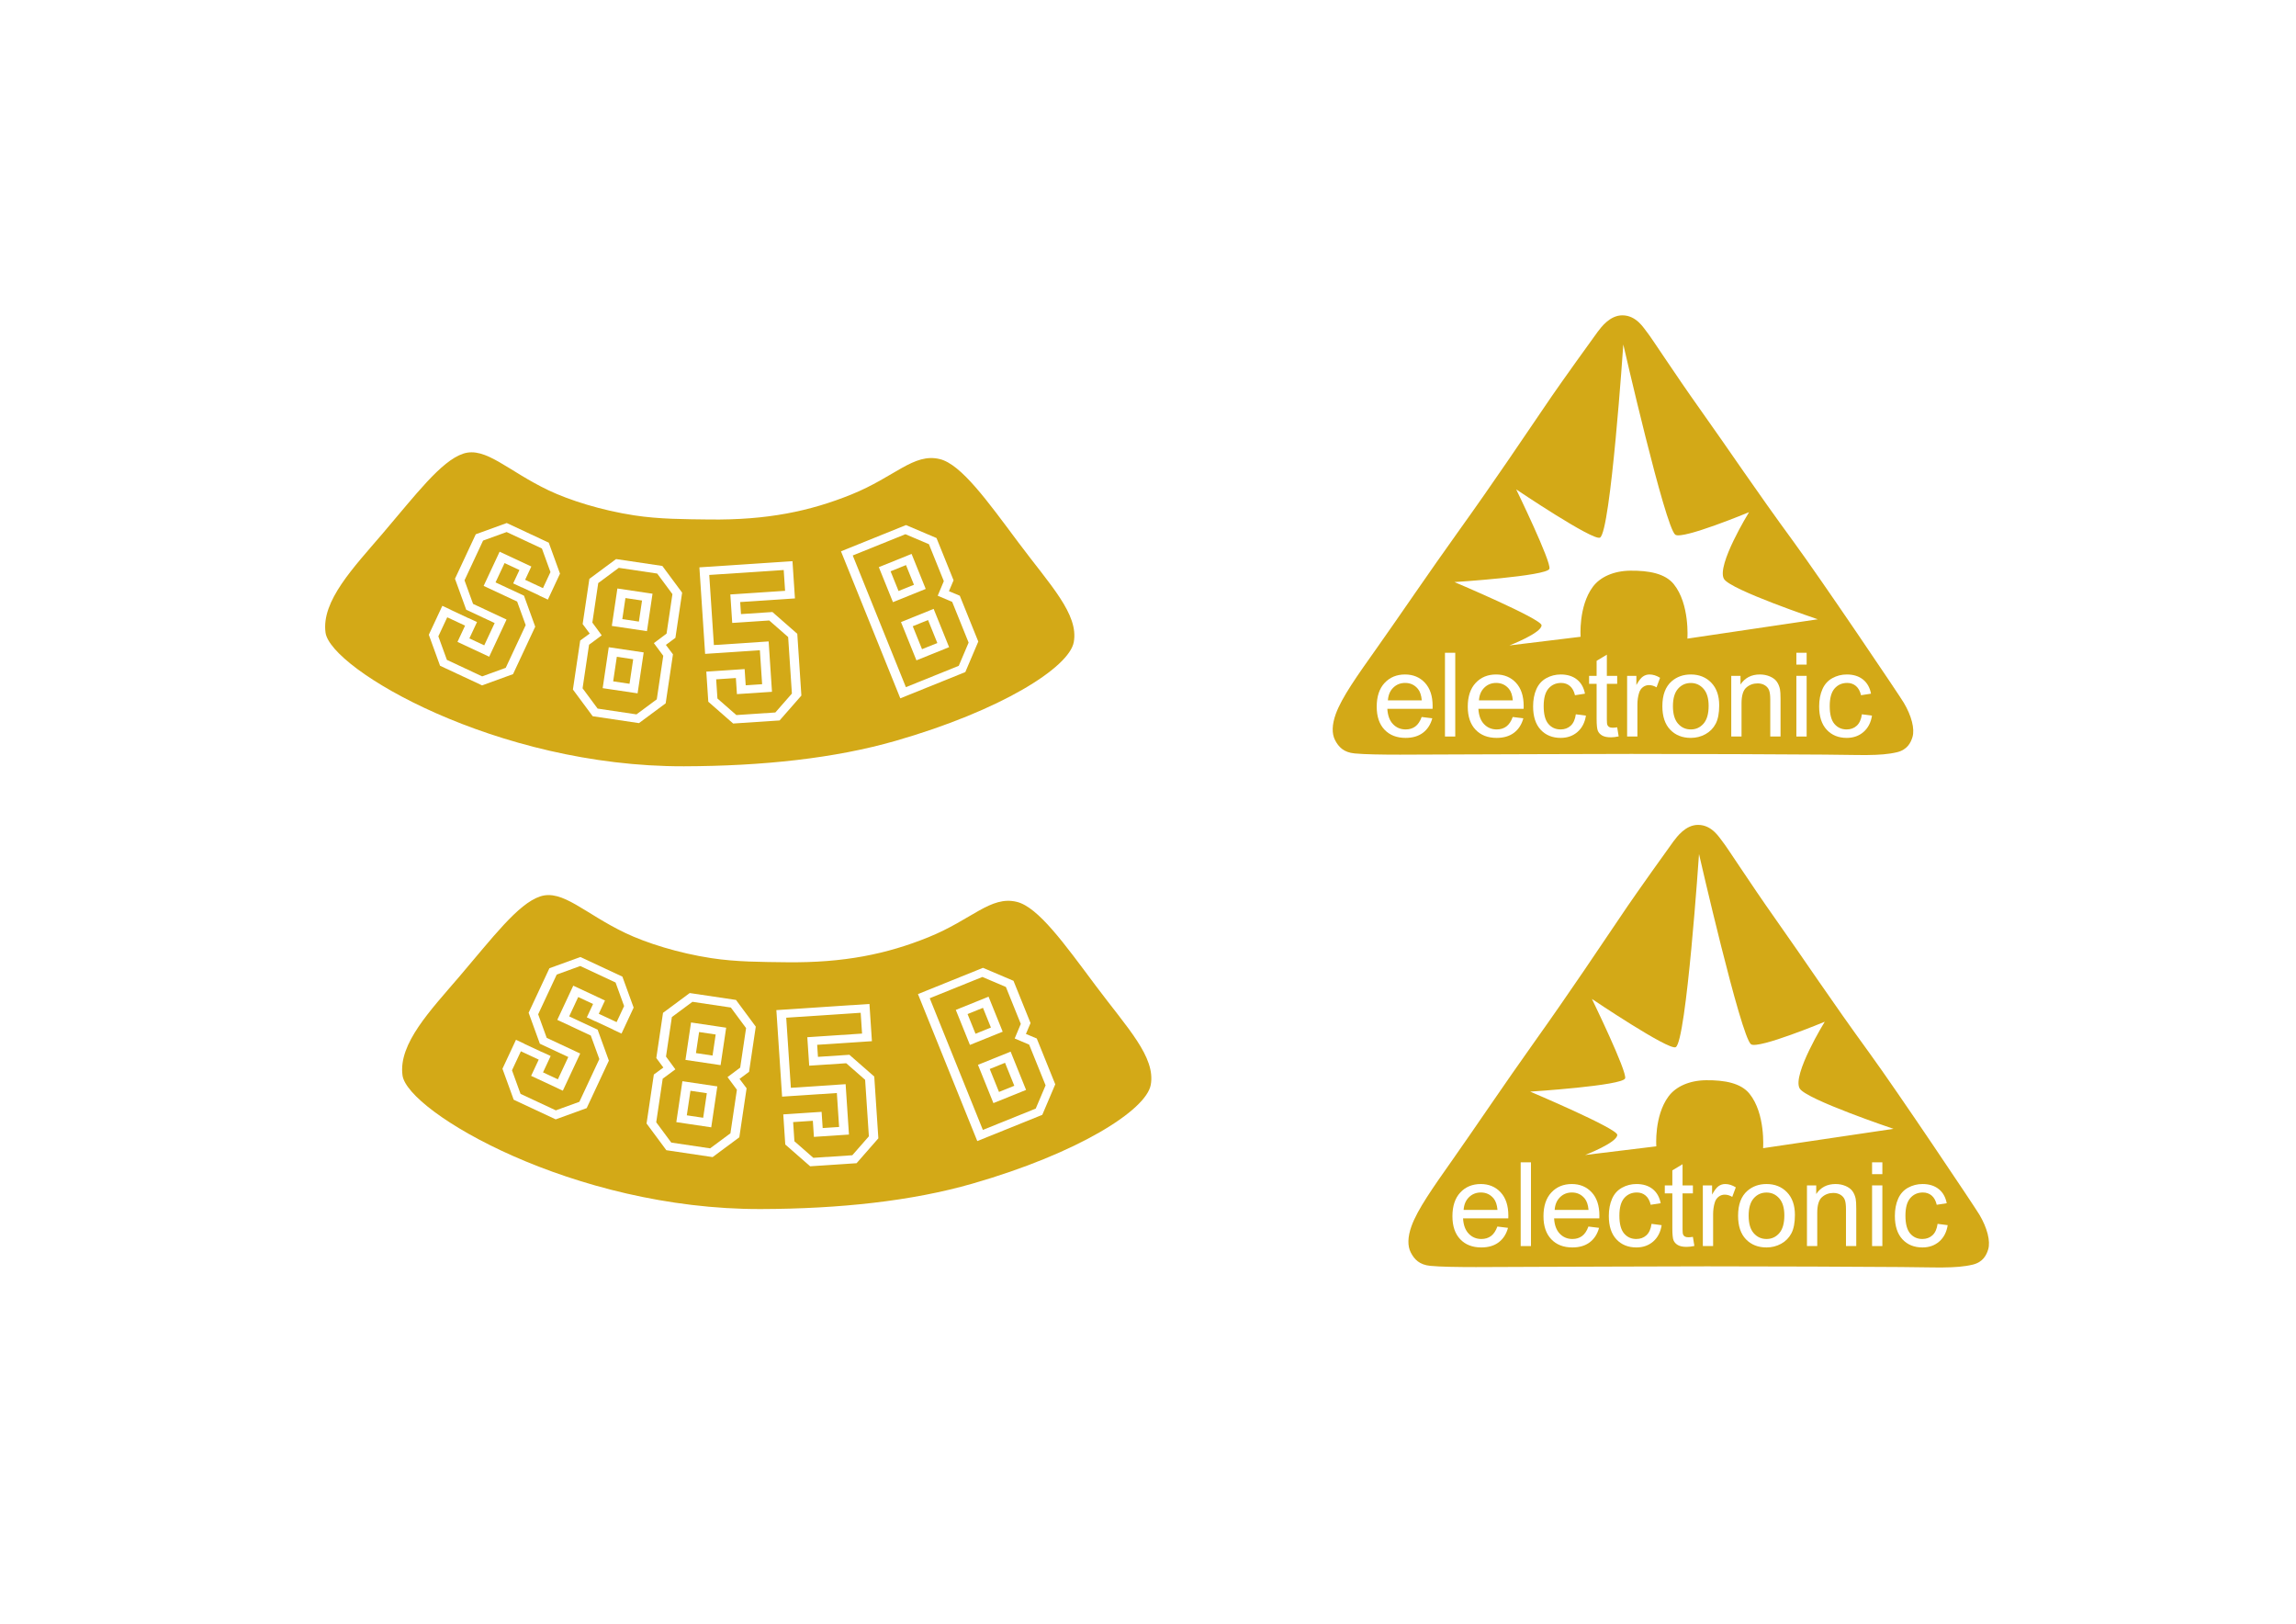 <?xml version="1.0" encoding="UTF-8" standalone="no"?>
<!DOCTYPE svg PUBLIC "-//W3C//DTD SVG 1.1//EN" "http://www.w3.org/Graphics/SVG/1.1/DTD/svg11.dtd">
<!-- Created with Vectornator (http://vectornator.io/) -->
<svg height="100%" stroke-miterlimit="10" style="fill-rule:nonzero;clip-rule:evenodd;stroke-linecap:round;stroke-linejoin:round;" version="1.1" viewBox="0 0 1190.7 841.995" width="100%" xml:space="preserve" xmlns="http://www.w3.org/2000/svg" xmlns:vectornator="http://vectornator.io" xmlns:xlink="http://www.w3.org/1999/xlink">
<defs/>
<path d="M0 0L1190.7 0L1190.7 841.995L0 841.995L0 0Z" fill="#ffffff" fill-rule="nonzero" opacity="1" stroke="none"/>
<clipPath id="ArtboardFrame">
<rect height="841.995" width="1190.7" x="0" y="0"/>
</clipPath>
<g clip-path="url(#ArtboardFrame)" id="Ebene-1-kopieren" vectornator:layerName="Ebene-1 kopieren">
<path d="M1279.75-44.932L1280.21-44.932C1280.27-44.932 1280.33-44.879 1280.33-44.813L1280.33-44.813C1280.33-44.748 1280.27-44.694 1280.21-44.694L1279.75-44.694C1279.69-44.694 1279.64-44.748 1279.64-44.813L1279.64-44.813C1279.64-44.879 1279.69-44.932 1279.75-44.932Z" fill="#676565" fill-rule="nonzero" opacity="1" stroke="none" vectornator:layerName="path"/>
</g>
<g id="Ebene-1" vectornator:layerName="Ebene 1"/>
<g id="Ebene-1_2" vectornator:layerName="Ebene-1"/>
<g clip-path="url(#ArtboardFrame)" id="Ebene-1-kopieren_2" vectornator:layerName="Ebene-1 kopieren">
<path d="M240.184 235.24C251.813 231.37 263.31 244.154 284.445 254.218C295.349 259.41 311.912 264.622 328.919 267.223C342.008 269.225 355.065 269.204 367.825 269.362C397.795 269.734 419.997 265.097 441.52 256.397C464.142 247.252 473.836 234.739 487.383 238.044C498.498 240.756 512.14 259.853 528.158 281.305C544.664 303.411 559.492 318.477 556.856 332.945C554.46 346.099 519.134 368.422 464.362 384.16C432.887 393.204 395.528 397.218 354.685 397.331C257.487 397.6 171.409 346.937 168.82 328.023C166.573 311.601 183.42 294.208 198.369 276.709C215.539 256.609 228.714 239.059 240.184 235.24Z" fill="#d3a917" fill-rule="nonzero" opacity="1" stroke="none"/>
<g opacity="1">
<path d="M271.736 308.871L256.987 301.978L261.67 291.957L269.379 295.559L266.136 302.497L270.505 304.538L270.529 304.487L279.779 308.81L279.755 308.861L284.123 310.903L290.415 297.438L284.585 281.377L262.795 271.194L246.733 277.024L235.95 300.099L241.781 316.16L256.53 323.053L251.126 334.616L243.417 331.014L247.38 322.534L243.012 320.493L242.988 320.544L233.738 316.221L233.762 316.17L229.393 314.128L222.381 329.134L228.211 345.196L250.001 355.379L266.063 349.548L277.566 324.932L271.736 308.871ZM250.817 303.791L268.187 311.908L272.622 324.124L262.271 346.274L250.055 350.708L231.76 342.158L227.325 329.942L231.936 320.075L241.187 324.398L237.248 332.826L253.693 340.512L262.699 321.24L245.329 313.123L240.895 300.907L250.525 280.299L262.741 275.865L281.036 284.414L285.471 296.63L281.58 304.956L272.33 300.633L275.548 293.746L259.103 286.061L250.817 303.791Z" fill="#ffffff" fill-rule="nonzero" opacity="1" stroke="none"/>
</g>
<g opacity="1">
<path d="M317.288 324.55L335.511 327.261L338.399 307.851L320.177 305.139L317.288 324.55ZM330.073 370.413L309.927 367.415L302.123 356.884L305.483 334.304L312.049 329.439L307.192 322.816L310.241 302.33L320.902 294.43L340.822 297.394L348.722 308.056L345.674 328.542L339.099 333.464L343.965 340.03L340.605 362.61L330.073 370.413ZM307.371 371.373L331.365 374.944L345.213 364.684L348.994 339.274L345.324 334.39L350.265 330.729L353.751 307.301L343.491 293.453L319.497 289.883L305.649 300.143L302.163 323.572L305.824 328.512L300.892 332.117L297.111 357.526L307.371 371.373ZM326.475 354.549L317.987 353.286L319.882 340.553L328.37 341.816L326.475 354.549ZM312.545 356.815L330.654 359.509L333.812 338.288L315.703 335.593L312.545 356.815ZM331.332 322.301L322.73 321.021L324.355 310.099L332.957 311.379L331.332 322.301Z" fill="#ffffff" fill-rule="nonzero" opacity="1" stroke="none"/>
</g>
<g opacity="1">
<path d="M384.274 318.418L383.86 312.171L412.255 310.289L410.976 290.98L362.703 294.179L365.676 339.044L394.072 337.162L395.239 354.768L386.72 355.333L386.163 346.927L366.286 348.245L367.321 363.862L380.219 375.157L404.299 373.562L415.594 360.663L413.471 328.633L400.573 317.338L384.274 318.418ZM378.75 308.231L379.729 322.997L398.924 321.725L408.734 330.316L410.676 359.62L402.086 369.43L381.868 370.77L372.058 362.179L371.399 352.241L381.622 351.563L382.175 359.912L400.348 358.707L398.617 332.583L370.221 334.465L367.812 298.118L406.431 295.559L407.146 306.349L378.75 308.231Z" fill="#ffffff" fill-rule="nonzero" opacity="1" stroke="none"/>
</g>
<g opacity="1">
<path d="M473.974 303.215L465.981 306.441L461.858 296.226L469.851 293L473.974 303.215ZM463.084 312.227L480.075 305.369L472.747 287.214L455.756 294.072L463.084 312.227ZM507.337 332.653L497.745 308.887L492.12 306.54L494.519 300.894L485.674 278.98L469.85 272.256L436.132 285.865L466.896 362.086L500.613 348.478L507.337 332.653ZM467.25 322.549L475.261 342.398L492.199 335.562L484.188 315.712L467.25 322.549ZM478.158 336.612L473.351 324.703L481.291 321.498L486.098 333.408L478.158 336.612ZM493.801 312.079L502.325 333.198L497.211 345.234L469.793 356.3L442.234 288.019L469.546 276.995L481.731 282.173L489.464 301.334L486.297 308.89L493.801 312.079Z" fill="#ffffff" fill-rule="nonzero" opacity="1" stroke="none"/>
</g>
<path d="M841.385 163.504C848.753 163.532 852.535 170.303 854.192 172.307C856.317 174.878 868.388 193.564 881.228 211.615C897.523 234.524 909.954 253.346 930.234 281.037C944.655 300.729 984.841 360.26 987.295 364.379C991.32 371.135 993.07 377.955 991.815 382.141C990.961 384.989 989.188 388.749 983.779 390.039C974.888 392.158 964.233 391.379 946.299 391.272C919.964 391.115 884.789 390.909 845.959 390.913C813.751 390.917 784.235 391.148 758.209 391.173C736.33 391.194 712.983 391.659 702.538 390.667C696.824 390.124 694.202 387.314 692.357 383.768C690.607 380.404 690.742 375.713 692.722 370.237C695.829 361.643 703.745 350.509 714.221 335.735C725.232 320.208 741.29 296.483 756.494 275.297C774.805 249.782 790.282 226.681 804.769 205.412C808.786 199.514 826.712 174.445 828.58 172.004C830.395 169.631 834.882 163.478 841.385 163.504Z" fill="#d3a917" fill-rule="nonzero" opacity="1" stroke="none"/>
<g opacity="1">
<path d="M737.273 371.764L742.782 372.445C741.913 375.664 740.304 378.162 737.954 379.939C735.604 381.717 732.602 382.605 728.949 382.605C724.348 382.605 720.699 381.188 718.004 378.355C715.308 375.521 713.96 371.546 713.96 366.432C713.96 361.139 715.323 357.032 718.048 354.109C720.773 351.186 724.308 349.725 728.653 349.725C732.859 349.725 736.295 351.157 738.961 354.02C741.627 356.884 742.96 360.912 742.96 366.106C742.96 366.422 742.95 366.896 742.93 367.528L719.47 367.528C719.667 370.984 720.645 373.63 722.402 375.466C724.16 377.303 726.352 378.221 728.978 378.221C730.934 378.221 732.602 377.708 733.985 376.681C735.367 375.654 736.463 374.015 737.273 371.764ZM719.766 363.144L737.332 363.144C737.095 360.498 736.423 358.513 735.318 357.19C733.619 355.136 731.417 354.109 728.712 354.109C726.263 354.109 724.204 354.929 722.536 356.568C720.867 358.207 719.944 360.399 719.766 363.144Z" fill="#ffffff" fill-rule="nonzero" opacity="1" stroke="none"/>
<path d="M749.358 381.894L749.358 338.469L754.69 338.469L754.69 381.894L749.358 381.894Z" fill="#ffffff" fill-rule="nonzero" opacity="1" stroke="none"/>
<path d="M784.49 371.764L789.999 372.445C789.13 375.664 787.521 378.162 785.171 379.939C782.821 381.717 779.819 382.605 776.166 382.605C771.565 382.605 767.916 381.188 765.221 378.355C762.525 375.521 761.177 371.546 761.177 366.432C761.177 361.139 762.54 357.032 765.265 354.109C767.99 351.186 771.525 349.725 775.87 349.725C780.076 349.725 783.512 351.157 786.178 354.02C788.844 356.884 790.177 360.912 790.177 366.106C790.177 366.422 790.167 366.896 790.147 367.528L766.687 367.528C766.884 370.984 767.862 373.63 769.62 375.466C771.377 377.303 773.569 378.221 776.196 378.221C778.151 378.221 779.819 377.708 781.202 376.681C782.584 375.654 783.68 374.015 784.49 371.764ZM766.983 363.144L784.549 363.144C784.312 360.498 783.641 358.513 782.535 357.19C780.836 355.136 778.634 354.109 775.929 354.109C773.48 354.109 771.422 354.929 769.753 356.568C768.084 358.207 767.161 360.399 766.983 363.144Z" fill="#ffffff" fill-rule="nonzero" opacity="1" stroke="none"/>
<path d="M817.222 370.371L822.465 371.053C821.892 374.667 820.426 377.495 818.066 379.539C815.706 381.583 812.808 382.605 809.372 382.605C805.067 382.605 801.606 381.198 798.99 378.384C796.373 375.57 795.065 371.537 795.065 366.284C795.065 362.887 795.627 359.915 796.753 357.368C797.879 354.82 799.592 352.909 801.892 351.636C804.193 350.362 806.696 349.725 809.402 349.725C812.818 349.725 815.612 350.589 817.785 352.317C819.957 354.045 821.349 356.499 821.961 359.678L816.777 360.478C816.284 358.365 815.41 356.775 814.156 355.709C812.902 354.642 811.386 354.109 809.609 354.109C806.923 354.109 804.741 355.072 803.063 356.997C801.384 358.923 800.545 361.969 800.545 366.136C800.545 370.362 801.354 373.432 802.974 375.348C804.593 377.263 806.706 378.221 809.313 378.221C811.406 378.221 813.154 377.579 814.556 376.296C815.958 375.012 816.847 373.037 817.222 370.371Z" fill="#ffffff" fill-rule="nonzero" opacity="1" stroke="none"/>
<path d="M838.668 377.125L839.438 381.835C837.937 382.151 836.594 382.309 835.409 382.309C833.474 382.309 831.973 382.003 830.907 381.391C829.841 380.779 829.09 379.974 828.656 378.977C828.221 377.979 828.004 375.881 828.004 372.682L828.004 354.583L824.094 354.583L824.094 350.436L828.004 350.436L828.004 342.645L833.306 339.446L833.306 350.436L838.668 350.436L838.668 354.583L833.306 354.583L833.306 372.978C833.306 374.499 833.4 375.476 833.588 375.911C833.775 376.345 834.081 376.691 834.506 376.947C834.931 377.204 835.538 377.333 836.328 377.333C836.92 377.333 837.7 377.263 838.668 377.125Z" fill="#ffffff" fill-rule="nonzero" opacity="1" stroke="none"/>
<path d="M843.822 381.894L843.822 350.436L848.621 350.436L848.621 355.205C849.845 352.974 850.976 351.502 852.012 350.791C853.049 350.081 854.19 349.725 855.434 349.725C857.231 349.725 859.058 350.298 860.914 351.443L859.077 356.39C857.774 355.62 856.471 355.235 855.167 355.235C854.002 355.235 852.955 355.585 852.027 356.286C851.099 356.987 850.438 357.96 850.043 359.204C849.45 361.1 849.154 363.173 849.154 365.425L849.154 381.894L843.822 381.894Z" fill="#ffffff" fill-rule="nonzero" opacity="1" stroke="none"/>
<path d="M862.099 366.165C862.099 360.34 863.718 356.025 866.957 353.22C869.662 350.89 872.96 349.725 876.85 349.725C881.175 349.725 884.71 351.142 887.455 353.976C890.2 356.81 891.572 360.725 891.572 365.721C891.572 369.769 890.965 372.953 889.751 375.274C888.536 377.594 886.769 379.396 884.448 380.68C882.128 381.963 879.595 382.605 876.85 382.605C872.447 382.605 868.887 381.193 866.172 378.369C863.456 375.545 862.099 371.477 862.099 366.165ZM867.579 366.165C867.579 370.194 868.458 373.21 870.215 375.215C871.973 377.219 874.184 378.221 876.85 378.221C879.497 378.221 881.698 377.214 883.456 375.2C885.214 373.186 886.092 370.115 886.092 365.987C886.092 362.097 885.209 359.15 883.441 357.145C881.674 355.141 879.477 354.139 876.85 354.139C874.184 354.139 871.973 355.136 870.215 357.131C868.458 359.125 867.579 362.137 867.579 366.165Z" fill="#ffffff" fill-rule="nonzero" opacity="1" stroke="none"/>
<path d="M897.823 381.894L897.823 350.436L902.621 350.436L902.621 354.909C904.932 351.453 908.269 349.725 912.633 349.725C914.529 349.725 916.272 350.066 917.862 350.747C919.451 351.428 920.641 352.322 921.431 353.428C922.221 354.534 922.774 355.847 923.09 357.368C923.287 358.355 923.386 360.083 923.386 362.551L923.386 381.894L918.054 381.894L918.054 362.759C918.054 360.586 917.847 358.962 917.432 357.886C917.017 356.81 916.282 355.951 915.225 355.309C914.169 354.667 912.93 354.346 911.508 354.346C909.237 354.346 907.277 355.067 905.628 356.508C903.979 357.95 903.154 360.685 903.154 364.714L903.154 381.894L897.823 381.894Z" fill="#ffffff" fill-rule="nonzero" opacity="1" stroke="none"/>
<path d="M931.591 344.601L931.591 338.469L936.923 338.469L936.923 344.601L931.591 344.601ZM931.591 381.894L931.591 350.436L936.923 350.436L936.923 381.894L931.591 381.894Z" fill="#ffffff" fill-rule="nonzero" opacity="1" stroke="none"/>
<path d="M965.568 370.371L970.811 371.053C970.238 374.667 968.772 377.495 966.412 379.539C964.052 381.583 961.154 382.605 957.718 382.605C953.413 382.605 949.952 381.198 947.335 378.384C944.719 375.57 943.41 371.537 943.41 366.284C943.41 362.887 943.973 359.915 945.099 357.368C946.225 354.82 947.938 352.909 950.238 351.636C952.539 350.362 955.042 349.725 957.747 349.725C961.164 349.725 963.958 350.589 966.13 352.317C968.303 354.045 969.695 356.499 970.307 359.678L965.123 360.478C964.63 358.365 963.756 356.775 962.502 355.709C961.248 354.642 959.732 354.109 957.955 354.109C955.269 354.109 953.087 355.072 951.408 356.997C949.73 358.923 948.89 361.969 948.89 366.136C948.89 370.362 949.7 373.432 951.319 375.348C952.939 377.263 955.052 378.221 957.659 378.221C959.752 378.221 961.499 377.579 962.902 376.296C964.304 375.012 965.192 373.037 965.568 370.371Z" fill="#ffffff" fill-rule="nonzero" opacity="1" stroke="none"/>
</g>
<path d="M829.753 278.758C835.267 275.91 841.84 178.613 841.84 178.613C841.84 178.613 863.606 273.703 868.823 277.268C872.629 279.87 907.047 265.57 907.047 265.57C907.047 265.57 890.015 293.201 894.044 300.17C897.328 305.85 942.712 321.106 942.712 321.106L875.075 331.133C875.075 331.133 876.388 313.268 868.013 302.892C863.553 297.366 855.133 295.81 845.546 295.901C836.927 295.982 829.861 299.119 826.031 304.289C818.511 314.442 819.7 330.174 819.7 330.174L782.778 334.669C782.778 334.669 799.493 328.238 799.447 324.205C799.41 320.894 754.283 301.806 754.283 301.806C754.283 301.806 802.227 298.739 803.52 294.939C804.679 291.532 786.3 253.753 786.3 253.753C786.3 253.753 826.17 280.609 829.753 278.758Z" fill="#ffffff" fill-rule="nonzero" opacity="1" stroke="none"/>
<path d="M280.103 464.816C291.731 460.946 303.229 473.73 324.363 483.794C335.268 488.986 351.83 494.198 368.837 496.799C381.927 498.801 394.984 498.779 407.744 498.938C437.714 499.31 459.915 494.673 481.438 485.973C504.06 476.828 513.755 464.314 527.302 467.62C538.417 470.332 552.058 489.429 568.076 510.881C584.582 532.987 599.411 548.053 596.775 562.521C594.378 575.675 559.053 597.998 504.281 613.736C472.806 622.78 435.447 626.794 394.604 626.907C297.406 627.176 211.327 576.513 208.739 557.599C206.491 541.177 223.338 523.784 238.287 506.285C255.458 486.185 268.633 468.634 280.103 464.816Z" fill="#d3a917" fill-rule="nonzero" opacity="1" stroke="none"/>
<g opacity="1">
<path d="M309.928 533.894L295.179 527.001L299.862 516.98L307.571 520.582L304.329 527.52L308.697 529.561L308.721 529.51L317.971 533.833L317.947 533.884L322.315 535.926L328.608 522.461L322.777 506.4L300.988 496.217L284.926 502.047L274.142 525.122L279.973 541.183L294.722 548.076L289.318 559.639L281.61 556.036L285.573 547.557L281.204 545.516L281.18 545.567L271.93 541.244L271.954 541.193L267.586 539.151L260.573 554.157L266.404 570.219L288.193 580.402L304.255 574.571L315.759 549.955L309.928 533.894ZM289.01 528.814L306.38 536.931L310.814 549.147L300.463 571.297L288.247 575.731L269.952 567.181L265.518 554.965L270.129 545.098L279.379 549.421L275.44 557.849L291.885 565.535L300.892 546.263L283.522 538.146L279.087 525.93L288.718 505.322L300.934 500.887L319.229 509.437L323.663 521.653L319.773 529.979L310.522 525.656L313.74 518.769L297.296 511.084L289.01 528.814Z" fill="#ffffff" fill-rule="nonzero" opacity="1" stroke="none"/>
</g>
<g opacity="1">
<path d="M355.481 549.573L373.703 552.284L376.591 532.874L358.369 530.162L355.481 549.573ZM368.265 595.436L348.119 592.438L340.316 581.907L343.675 559.327L350.242 554.462L345.385 547.839L348.433 527.353L359.095 519.453L379.015 522.417L386.915 533.079L383.866 553.565L377.292 558.487L382.157 565.053L378.797 587.633L368.265 595.436ZM345.563 596.396L369.558 599.967L383.405 589.707L387.186 564.297L383.517 559.413L388.458 555.752L391.944 532.324L381.684 518.476L357.689 514.906L343.842 525.166L340.356 548.595L344.017 553.535L339.084 557.14L335.303 582.549L345.563 596.396ZM364.668 579.572L356.179 578.309L358.074 565.576L366.563 566.839L364.668 579.572ZM350.738 581.838L368.847 584.532L372.004 563.311L353.895 560.616L350.738 581.838ZM369.524 547.324L360.923 546.044L362.548 535.122L371.15 536.402L369.524 547.324Z" fill="#ffffff" fill-rule="nonzero" opacity="1" stroke="none"/>
</g>
<g opacity="1">
<path d="M424.192 547.994L423.778 541.747L452.174 539.865L450.894 520.556L402.621 523.755L405.595 568.62L433.991 566.738L435.157 584.344L426.639 584.908L426.082 576.503L406.204 577.821L407.239 593.438L420.138 604.733L444.217 603.137L455.512 590.239L453.39 558.209L440.491 546.914L424.192 547.994ZM418.669 537.807L419.647 552.573L438.843 551.301L448.653 559.892L450.595 589.196L442.004 599.006L421.786 600.346L411.976 591.755L411.318 581.817L421.54 581.139L422.094 589.488L440.267 588.283L438.536 562.159L410.14 564.041L407.731 527.694L446.349 525.135L447.064 535.925L418.669 537.807Z" fill="#ffffff" fill-rule="nonzero" opacity="1" stroke="none"/>
</g>
<g opacity="1">
<path d="M513.892 532.791L505.9 536.017L501.776 525.802L509.769 522.576L513.892 532.791ZM503.003 541.803L519.994 534.945L512.666 516.79L495.675 523.648L503.003 541.803ZM547.256 562.229L537.663 538.463L532.038 536.116L534.438 530.47L525.593 508.556L509.768 501.832L476.051 515.441L506.814 591.662L540.532 578.054L547.256 562.229ZM507.169 552.125L515.18 571.974L532.118 565.138L524.107 545.288L507.169 552.125ZM518.077 566.188L513.27 554.279L521.21 551.074L526.016 562.984L518.077 566.188ZM533.72 541.655L542.244 562.774L537.13 574.81L509.711 585.876L482.152 517.595L509.465 506.571L521.649 511.748L529.383 530.91L526.216 538.466L533.72 541.655Z" fill="#ffffff" fill-rule="nonzero" opacity="1" stroke="none"/>
</g>
<path d="M880.649 427.713C888.017 427.742 891.799 434.556 893.456 436.574C895.582 439.162 907.652 457.97 920.492 476.139C936.788 499.198 949.218 518.143 969.498 546.016C983.92 565.836 1024.11 625.757 1026.56 629.903C1030.58 636.703 1032.33 643.568 1031.08 647.781C1030.23 650.648 1028.45 654.433 1023.04 655.73C1014.15 657.864 1003.5 657.08 985.563 656.972C959.228 656.814 924.053 656.606 885.223 656.611C853.015 656.614 823.5 656.847 797.474 656.872C775.595 656.893 752.247 657.362 741.803 656.363C736.089 655.816 733.466 652.988 731.622 649.419C729.871 646.033 730.006 641.311 731.986 635.799C735.093 627.149 743.01 615.943 753.486 601.072C764.496 585.442 780.554 561.563 795.758 540.238C814.069 514.555 829.547 491.303 844.033 469.896C848.051 463.959 865.977 438.726 867.844 436.269C869.66 433.88 874.146 427.687 880.649 427.713Z" fill="#d3a917" fill-rule="nonzero" opacity="1" stroke="none"/>
<g opacity="1">
<path d="M776.537 635.973L782.047 636.654C781.178 639.873 779.568 642.371 777.218 644.149C774.868 645.926 771.867 646.815 768.213 646.815C763.612 646.815 759.964 645.398 757.268 642.564C754.572 639.73 753.225 635.756 753.225 630.641C753.225 625.349 754.587 621.241 757.312 618.318C760.038 615.396 763.573 613.934 767.917 613.934C772.123 613.934 775.559 615.366 778.225 618.23C780.891 621.093 782.224 625.122 782.224 630.315C782.224 630.631 782.214 631.105 782.195 631.737L758.734 631.737C758.932 635.193 759.909 637.839 761.667 639.676C763.424 641.512 765.616 642.431 768.243 642.431C770.198 642.431 771.867 641.917 773.249 640.89C774.631 639.863 775.727 638.224 776.537 635.973ZM759.031 627.353L776.596 627.353C776.359 624.707 775.688 622.722 774.582 621.399C772.884 619.345 770.682 618.318 767.976 618.318C765.528 618.318 763.469 619.138 761.8 620.777C760.131 622.416 759.208 624.608 759.031 627.353Z" fill="#ffffff" fill-rule="nonzero" opacity="1" stroke="none"/>
<path d="M788.623 646.104L788.623 602.678L793.955 602.678L793.955 646.104L788.623 646.104Z" fill="#ffffff" fill-rule="nonzero" opacity="1" stroke="none"/>
<path d="M823.754 635.973L829.264 636.654C828.395 639.873 826.785 642.371 824.435 644.149C822.085 645.926 819.084 646.815 815.43 646.815C810.829 646.815 807.181 645.398 804.485 642.564C801.79 639.73 800.442 635.756 800.442 630.641C800.442 625.349 801.804 621.241 804.53 618.318C807.255 615.396 810.79 613.934 815.134 613.934C819.34 613.934 822.777 615.366 825.443 618.23C828.108 621.093 829.441 625.122 829.441 630.315C829.441 630.631 829.432 631.105 829.412 631.737L805.951 631.737C806.149 635.193 807.126 637.839 808.884 639.676C810.642 641.512 812.834 642.431 815.46 642.431C817.415 642.431 819.084 641.917 820.466 640.89C821.848 639.863 822.944 638.224 823.754 635.973ZM806.248 627.353L823.813 627.353C823.576 624.707 822.905 622.722 821.799 621.399C820.101 619.345 817.899 618.318 815.193 618.318C812.745 618.318 810.686 619.138 809.017 620.777C807.349 622.416 806.425 624.608 806.248 627.353Z" fill="#ffffff" fill-rule="nonzero" opacity="1" stroke="none"/>
<path d="M856.486 634.581L861.729 635.262C861.156 638.876 859.69 641.705 857.33 643.749C854.97 645.793 852.072 646.815 848.636 646.815C844.331 646.815 840.871 645.407 838.254 642.593C835.637 639.779 834.329 635.746 834.329 630.493C834.329 627.096 834.892 624.124 836.017 621.577C837.143 619.029 838.856 617.119 841.157 615.845C843.457 614.571 845.961 613.934 848.666 613.934C852.082 613.934 854.877 614.798 857.049 616.526C859.221 618.254 860.613 620.708 861.226 623.887L856.042 624.687C855.548 622.574 854.674 620.984 853.42 619.918C852.166 618.852 850.651 618.318 848.873 618.318C846.188 618.318 844.005 619.281 842.327 621.207C840.648 623.132 839.809 626.178 839.809 630.345C839.809 634.571 840.619 637.642 842.238 639.557C843.857 641.473 845.97 642.431 848.577 642.431C850.67 642.431 852.418 641.789 853.82 640.505C855.222 639.221 856.111 637.247 856.486 634.581Z" fill="#ffffff" fill-rule="nonzero" opacity="1" stroke="none"/>
<path d="M877.932 641.334L878.702 646.044C877.202 646.36 875.859 646.518 874.674 646.518C872.739 646.518 871.238 646.212 870.171 645.6C869.105 644.988 868.355 644.183 867.92 643.186C867.486 642.189 867.268 640.09 867.268 636.891L867.268 618.792L863.358 618.792L863.358 614.645L867.268 614.645L867.268 606.855L872.571 603.656L872.571 614.645L877.932 614.645L877.932 618.792L872.571 618.792L872.571 637.187C872.571 638.708 872.665 639.686 872.852 640.12C873.04 640.554 873.346 640.9 873.77 641.157C874.195 641.413 874.802 641.542 875.592 641.542C876.185 641.542 876.965 641.473 877.932 641.334Z" fill="#ffffff" fill-rule="nonzero" opacity="1" stroke="none"/>
<path d="M883.086 646.104L883.086 614.645L887.885 614.645L887.885 619.414C889.11 617.183 890.24 615.712 891.277 615.001C892.314 614.29 893.454 613.934 894.698 613.934C896.495 613.934 898.322 614.507 900.178 615.652L898.342 620.599C897.038 619.829 895.735 619.444 894.432 619.444C893.266 619.444 892.22 619.795 891.292 620.496C890.364 621.197 889.702 622.169 889.307 623.413C888.715 625.309 888.418 627.383 888.418 629.634L888.418 646.104L883.086 646.104Z" fill="#ffffff" fill-rule="nonzero" opacity="1" stroke="none"/>
<path d="M901.363 630.374C901.363 624.549 902.982 620.234 906.221 617.43C908.927 615.099 912.224 613.934 916.115 613.934C920.44 613.934 923.974 615.351 926.719 618.185C929.464 621.019 930.837 624.934 930.837 629.93C930.837 633.978 930.23 637.163 929.015 639.483C927.801 641.804 926.033 643.605 923.713 644.889C921.392 646.173 918.86 646.815 916.115 646.815C911.711 646.815 908.151 645.403 905.436 642.579C902.721 639.755 901.363 635.687 901.363 630.374ZM906.843 630.374C906.843 634.403 907.722 637.419 909.479 639.424C911.237 641.428 913.449 642.431 916.115 642.431C918.761 642.431 920.963 641.423 922.72 639.409C924.478 637.395 925.357 634.324 925.357 630.197C925.357 626.306 924.473 623.359 922.706 621.355C920.938 619.35 918.741 618.348 916.115 618.348C913.449 618.348 911.237 619.345 909.479 621.34C907.722 623.334 906.843 626.346 906.843 630.374Z" fill="#ffffff" fill-rule="nonzero" opacity="1" stroke="none"/>
<path d="M937.087 646.104L937.087 614.645L941.886 614.645L941.886 619.118C944.196 615.662 947.534 613.934 951.898 613.934C953.794 613.934 955.536 614.275 957.126 614.956C958.716 615.638 959.906 616.531 960.696 617.637C961.485 618.743 962.038 620.056 962.354 621.577C962.552 622.564 962.651 624.292 962.651 626.761L962.651 646.104L957.319 646.104L957.319 626.968C957.319 624.796 957.111 623.171 956.697 622.095C956.282 621.019 955.546 620.16 954.49 619.518C953.433 618.876 952.194 618.555 950.772 618.555C948.501 618.555 946.541 619.276 944.892 620.718C943.243 622.159 942.419 624.894 942.419 628.923L942.419 646.104L937.087 646.104Z" fill="#ffffff" fill-rule="nonzero" opacity="1" stroke="none"/>
<path d="M970.856 608.81L970.856 602.678L976.188 602.678L976.188 608.81L970.856 608.81ZM970.856 646.104L970.856 614.645L976.188 614.645L976.188 646.104L970.856 646.104Z" fill="#ffffff" fill-rule="nonzero" opacity="1" stroke="none"/>
<path d="M1004.83 634.581L1010.07 635.262C1009.5 638.876 1008.04 641.705 1005.68 643.749C1003.32 645.793 1000.42 646.815 996.982 646.815C992.677 646.815 989.216 645.407 986.6 642.593C983.983 639.779 982.675 635.746 982.675 630.493C982.675 627.096 983.238 624.124 984.363 621.577C985.489 619.029 987.202 617.119 989.503 615.845C991.803 614.571 994.306 613.934 997.012 613.934C1000.43 613.934 1003.22 614.798 1005.39 616.526C1007.57 618.254 1008.96 620.708 1009.57 623.887L1004.39 624.687C1003.89 622.574 1003.02 620.984 1001.77 619.918C1000.51 618.852 998.996 618.318 997.219 618.318C994.533 618.318 992.351 619.281 990.673 621.207C988.994 623.132 988.155 626.178 988.155 630.345C988.155 634.571 988.965 637.642 990.584 639.557C992.203 641.473 994.316 642.431 996.923 642.431C999.016 642.431 1000.76 641.789 1002.17 640.505C1003.57 639.221 1004.46 637.247 1004.83 634.581Z" fill="#ffffff" fill-rule="nonzero" opacity="1" stroke="none"/>
</g>
<path d="M869.017 542.968C874.531 540.119 881.104 442.822 881.104 442.822C881.104 442.822 902.871 537.912 908.087 541.477C911.894 544.079 946.311 529.779 946.311 529.779C946.311 529.779 929.28 557.41 933.309 564.38C936.592 570.059 981.976 585.315 981.976 585.315L914.34 595.342C914.34 595.342 915.652 577.477 907.278 567.102C902.818 561.575 894.397 560.019 884.811 560.11C876.192 560.191 869.125 563.328 865.296 568.498C857.775 578.651 858.964 594.383 858.964 594.383L822.042 598.878C822.042 598.878 838.758 592.447 838.712 588.414C838.674 585.104 793.547 566.016 793.547 566.016C793.547 566.016 841.491 562.948 842.784 559.148C843.943 555.741 825.565 517.962 825.565 517.962C825.565 517.962 865.435 544.818 869.017 542.968Z" fill="#ffffff" fill-rule="nonzero" opacity="1" stroke="none"/>
<path d="M315.117-85.251C315.117-100.074 327.112-112.092 341.906-112.092C356.696-112.092 368.691-100.074 368.691-85.251C368.691-70.426 356.696-58.409 341.906-58.409C327.112-58.409 315.117-70.426 315.117-85.251Z" fill="#000000" fill-rule="nonzero" opacity="1" stroke="none" vectornator:layerName="path"/>
<path d="M394.814-84.975C394.814-99.799 406.805-111.816 421.599-111.816C436.393-111.816 448.384-99.799 448.384-84.975C448.384-70.151 436.393-58.134 421.599-58.134C406.805-58.134 394.814-70.151 394.814-84.975Z" fill="#919191" fill-rule="nonzero" opacity="1" stroke="none" vectornator:layerName="path"/>
<path d="M474.639-85.228C474.639-100.052 486.63-112.069 501.424-112.069C516.218-112.069 528.209-100.052 528.209-85.228C528.209-70.404 516.218-58.387 501.424-58.387C486.63-58.387 474.639-70.404 474.639-85.228Z" fill="#1470e5" fill-rule="nonzero" opacity="1" stroke="none" vectornator:layerName="path"/>
<path d="M554.957-84.829C554.957-99.652 566.952-111.67 581.746-111.67C596.536-111.67 608.531-99.652 608.531-84.829C608.531-70.004 596.536-57.987 581.746-57.987C566.952-57.987 554.957-70.004 554.957-84.829Z" fill="#058306" fill-rule="nonzero" opacity="1" stroke="none" vectornator:layerName="path"/>
<path d="M636.078-84.421C636.078-99.246 648.069-111.263 662.863-111.263C677.657-111.263 689.648-99.246 689.648-84.421C689.648-69.598 677.657-57.581 662.863-57.581C648.069-57.581 636.078-69.598 636.078-84.421Z" fill="#802ba9" fill-rule="nonzero" opacity="1" stroke="none" vectornator:layerName="path"/>
<path d="M715.982-84.286C715.982-99.11 727.973-111.127 742.767-111.127C757.561-111.127 769.552-99.11 769.552-84.286C769.552-69.462 757.561-57.445 742.767-57.445C727.973-57.445 715.982-69.462 715.982-84.286Z" fill="#c12626" fill-rule="nonzero" opacity="1" stroke="none" vectornator:layerName="path"/>
<path d="M795.157-83.981C795.157-98.805 807.148-110.822 821.942-110.822C836.737-110.822 848.728-98.805 848.728-83.981C848.728-69.157 836.737-57.14 821.942-57.14C807.148-57.14 795.157-69.157 795.157-83.981Z" fill="#d3a917" fill-rule="nonzero" opacity="1" stroke="none" vectornator:layerName="path"/>
</g>
</svg>
